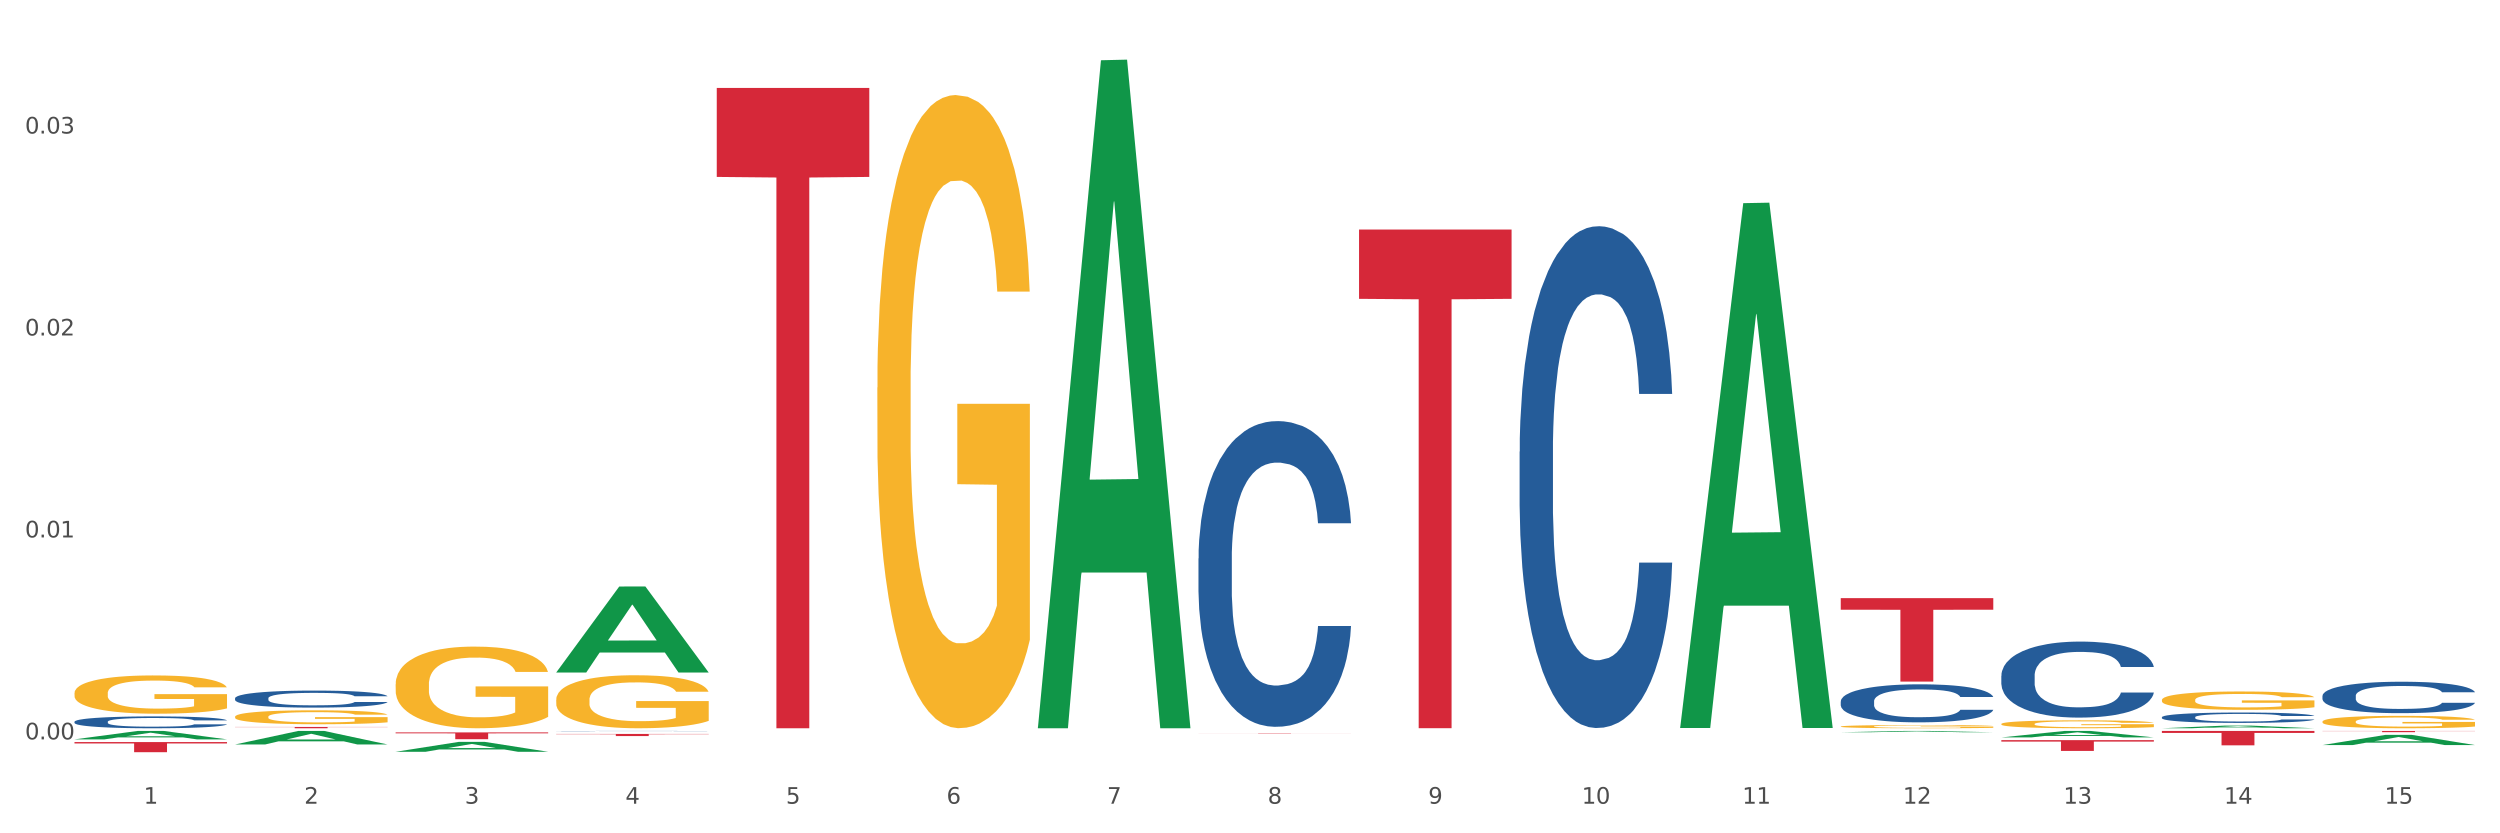 <?xml version="1.0" encoding="utf-8" standalone="no"?>
<!DOCTYPE svg PUBLIC "-//W3C//DTD SVG 1.1//EN"
  "http://www.w3.org/Graphics/SVG/1.1/DTD/svg11.dtd">
<svg xmlns:xlink="http://www.w3.org/1999/xlink" width="1080pt" height="360pt" viewBox="0 0 1080 360" xmlns="http://www.w3.org/2000/svg" version="1.1">
 <rect x="0" y="0" width="1080" height="360" fill="#333333" stroke="none"/>
 <defs>
  <style type="text/css">*{stroke-linejoin: round; stroke-linecap: butt}</style>
 </defs>
 <g id="figure_1">
  <g id="patch_1">
   <path d="M 0 360 
L 1080 360 
L 1080 0 
L 0 0 
z
" style="fill: #ffffff; stroke: #ffffff; stroke-linejoin: miter"/>
  </g>
  <g id="axes_1">
   <g id="matplotlib.axis_1">
    <g id="xtick_1">
     <g id="text_1">
      <!-- 1 -->
      <g style="fill: #4d4d4d" transform="translate(62.07 347.204) scale(0.096 -0.096)">
       <defs>
        <path id="DejaVuSans-31" d="M 794 531 
L 1825 531 
L 1825 4091 
L 703 3866 
L 703 4441 
L 1819 4666 
L 2450 4666 
L 2450 531 
L 3481 531 
L 3481 0 
L 794 0 
L 794 531 
z
" transform="scale(0.016)"/>
       </defs>
       <use xlink:href="#DejaVuSans-31"/>
      </g>
     </g>
    </g>
    <g id="xtick_2">
     <g id="text_2">
      <!-- 2 -->
      <g style="fill: #4d4d4d" transform="translate(131.436 347.204) scale(0.096 -0.096)">
       <defs>
        <path id="DejaVuSans-32" d="M 1228 531 
L 3431 531 
L 3431 0 
L 469 0 
L 469 531 
Q 828 903 1448 1529 
Q 2069 2156 2228 2338 
Q 2531 2678 2651 2914 
Q 2772 3150 2772 3378 
Q 2772 3750 2511 3984 
Q 2250 4219 1831 4219 
Q 1534 4219 1204 4116 
Q 875 4013 500 3803 
L 500 4441 
Q 881 4594 1212 4672 
Q 1544 4750 1819 4750 
Q 2544 4750 2975 4387 
Q 3406 4025 3406 3419 
Q 3406 3131 3298 2873 
Q 3191 2616 2906 2266 
Q 2828 2175 2409 1742 
Q 1991 1309 1228 531 
z
" transform="scale(0.016)"/>
       </defs>
       <use xlink:href="#DejaVuSans-32"/>
      </g>
     </g>
    </g>
    <g id="xtick_3">
     <g id="text_3">
      <!-- 3 -->
      <g style="fill: #4d4d4d" transform="translate(200.802 347.204) scale(0.096 -0.096)">
       <defs>
        <path id="DejaVuSans-33" d="M 2597 2516 
Q 3050 2419 3304 2112 
Q 3559 1806 3559 1356 
Q 3559 666 3084 287 
Q 2609 -91 1734 -91 
Q 1441 -91 1130 -33 
Q 819 25 488 141 
L 488 750 
Q 750 597 1062 519 
Q 1375 441 1716 441 
Q 2309 441 2620 675 
Q 2931 909 2931 1356 
Q 2931 1769 2642 2001 
Q 2353 2234 1838 2234 
L 1294 2234 
L 1294 2753 
L 1863 2753 
Q 2328 2753 2575 2939 
Q 2822 3125 2822 3475 
Q 2822 3834 2567 4026 
Q 2313 4219 1838 4219 
Q 1578 4219 1281 4162 
Q 984 4106 628 3988 
L 628 4550 
Q 988 4650 1302 4700 
Q 1616 4750 1894 4750 
Q 2613 4750 3031 4423 
Q 3450 4097 3450 3541 
Q 3450 3153 3228 2886 
Q 3006 2619 2597 2516 
z
" transform="scale(0.016)"/>
       </defs>
       <use xlink:href="#DejaVuSans-33"/>
      </g>
     </g>
    </g>
    <g id="xtick_4">
     <g id="text_4">
      <!-- 4 -->
      <g style="fill: #4d4d4d" transform="translate(270.169 347.204) scale(0.096 -0.096)">
       <defs>
        <path id="DejaVuSans-34" d="M 2419 4116 
L 825 1625 
L 2419 1625 
L 2419 4116 
z
M 2253 4666 
L 3047 4666 
L 3047 1625 
L 3713 1625 
L 3713 1100 
L 3047 1100 
L 3047 0 
L 2419 0 
L 2419 1100 
L 313 1100 
L 313 1709 
L 2253 4666 
z
" transform="scale(0.016)"/>
       </defs>
       <use xlink:href="#DejaVuSans-34"/>
      </g>
     </g>
    </g>
    <g id="xtick_5">
     <g id="text_5">
      <!-- 5 -->
      <g style="fill: #4d4d4d" transform="translate(339.535 347.204) scale(0.096 -0.096)">
       <defs>
        <path id="DejaVuSans-35" d="M 691 4666 
L 3169 4666 
L 3169 4134 
L 1269 4134 
L 1269 2991 
Q 1406 3038 1543 3061 
Q 1681 3084 1819 3084 
Q 2600 3084 3056 2656 
Q 3513 2228 3513 1497 
Q 3513 744 3044 326 
Q 2575 -91 1722 -91 
Q 1428 -91 1123 -41 
Q 819 9 494 109 
L 494 744 
Q 775 591 1075 516 
Q 1375 441 1709 441 
Q 2250 441 2565 725 
Q 2881 1009 2881 1497 
Q 2881 1984 2565 2268 
Q 2250 2553 1709 2553 
Q 1456 2553 1204 2497 
Q 953 2441 691 2322 
L 691 4666 
z
" transform="scale(0.016)"/>
       </defs>
       <use xlink:href="#DejaVuSans-35"/>
      </g>
     </g>
    </g>
    <g id="xtick_6">
     <g id="text_6">
      <!-- 6 -->
      <g style="fill: #4d4d4d" transform="translate(408.901 347.204) scale(0.096 -0.096)">
       <defs>
        <path id="DejaVuSans-36" d="M 2113 2584 
Q 1688 2584 1439 2293 
Q 1191 2003 1191 1497 
Q 1191 994 1439 701 
Q 1688 409 2113 409 
Q 2538 409 2786 701 
Q 3034 994 3034 1497 
Q 3034 2003 2786 2293 
Q 2538 2584 2113 2584 
z
M 3366 4563 
L 3366 3988 
Q 3128 4100 2886 4159 
Q 2644 4219 2406 4219 
Q 1781 4219 1451 3797 
Q 1122 3375 1075 2522 
Q 1259 2794 1537 2939 
Q 1816 3084 2150 3084 
Q 2853 3084 3261 2657 
Q 3669 2231 3669 1497 
Q 3669 778 3244 343 
Q 2819 -91 2113 -91 
Q 1303 -91 875 529 
Q 447 1150 447 2328 
Q 447 3434 972 4092 
Q 1497 4750 2381 4750 
Q 2619 4750 2861 4703 
Q 3103 4656 3366 4563 
z
" transform="scale(0.016)"/>
       </defs>
       <use xlink:href="#DejaVuSans-36"/>
      </g>
     </g>
    </g>
    <g id="xtick_7">
     <g id="text_7">
      <!-- 7 -->
      <g style="fill: #4d4d4d" transform="translate(478.267 347.204) scale(0.096 -0.096)">
       <defs>
        <path id="DejaVuSans-37" d="M 525 4666 
L 3525 4666 
L 3525 4397 
L 1831 0 
L 1172 0 
L 2766 4134 
L 525 4134 
L 525 4666 
z
" transform="scale(0.016)"/>
       </defs>
       <use xlink:href="#DejaVuSans-37"/>
      </g>
     </g>
    </g>
    <g id="xtick_8">
     <g id="text_8">
      <!-- 8 -->
      <g style="fill: #4d4d4d" transform="translate(547.634 347.204) scale(0.096 -0.096)">
       <defs>
        <path id="DejaVuSans-38" d="M 2034 2216 
Q 1584 2216 1326 1975 
Q 1069 1734 1069 1313 
Q 1069 891 1326 650 
Q 1584 409 2034 409 
Q 2484 409 2743 651 
Q 3003 894 3003 1313 
Q 3003 1734 2745 1975 
Q 2488 2216 2034 2216 
z
M 1403 2484 
Q 997 2584 770 2862 
Q 544 3141 544 3541 
Q 544 4100 942 4425 
Q 1341 4750 2034 4750 
Q 2731 4750 3128 4425 
Q 3525 4100 3525 3541 
Q 3525 3141 3298 2862 
Q 3072 2584 2669 2484 
Q 3125 2378 3379 2068 
Q 3634 1759 3634 1313 
Q 3634 634 3220 271 
Q 2806 -91 2034 -91 
Q 1263 -91 848 271 
Q 434 634 434 1313 
Q 434 1759 690 2068 
Q 947 2378 1403 2484 
z
M 1172 3481 
Q 1172 3119 1398 2916 
Q 1625 2713 2034 2713 
Q 2441 2713 2670 2916 
Q 2900 3119 2900 3481 
Q 2900 3844 2670 4047 
Q 2441 4250 2034 4250 
Q 1625 4250 1398 4047 
Q 1172 3844 1172 3481 
z
" transform="scale(0.016)"/>
       </defs>
       <use xlink:href="#DejaVuSans-38"/>
      </g>
     </g>
    </g>
    <g id="xtick_9">
     <g id="text_9">
      <!-- 9 -->
      <g style="fill: #4d4d4d" transform="translate(617 347.204) scale(0.096 -0.096)">
       <defs>
        <path id="DejaVuSans-39" d="M 703 97 
L 703 672 
Q 941 559 1184 500 
Q 1428 441 1663 441 
Q 2288 441 2617 861 
Q 2947 1281 2994 2138 
Q 2813 1869 2534 1725 
Q 2256 1581 1919 1581 
Q 1219 1581 811 2004 
Q 403 2428 403 3163 
Q 403 3881 828 4315 
Q 1253 4750 1959 4750 
Q 2769 4750 3195 4129 
Q 3622 3509 3622 2328 
Q 3622 1225 3098 567 
Q 2575 -91 1691 -91 
Q 1453 -91 1209 -44 
Q 966 3 703 97 
z
M 1959 2075 
Q 2384 2075 2632 2365 
Q 2881 2656 2881 3163 
Q 2881 3666 2632 3958 
Q 2384 4250 1959 4250 
Q 1534 4250 1286 3958 
Q 1038 3666 1038 3163 
Q 1038 2656 1286 2365 
Q 1534 2075 1959 2075 
z
" transform="scale(0.016)"/>
       </defs>
       <use xlink:href="#DejaVuSans-39"/>
      </g>
     </g>
    </g>
    <g id="xtick_10">
     <g id="text_10">
      <!-- 10 -->
      <g style="fill: #4d4d4d" transform="translate(683.312 347.204) scale(0.096 -0.096)">
       <defs>
        <path id="DejaVuSans-30" d="M 2034 4250 
Q 1547 4250 1301 3770 
Q 1056 3291 1056 2328 
Q 1056 1369 1301 889 
Q 1547 409 2034 409 
Q 2525 409 2770 889 
Q 3016 1369 3016 2328 
Q 3016 3291 2770 3770 
Q 2525 4250 2034 4250 
z
M 2034 4750 
Q 2819 4750 3233 4129 
Q 3647 3509 3647 2328 
Q 3647 1150 3233 529 
Q 2819 -91 2034 -91 
Q 1250 -91 836 529 
Q 422 1150 422 2328 
Q 422 3509 836 4129 
Q 1250 4750 2034 4750 
z
" transform="scale(0.016)"/>
       </defs>
       <use xlink:href="#DejaVuSans-31"/>
       <use xlink:href="#DejaVuSans-30" transform="translate(63.623 0)"/>
      </g>
     </g>
    </g>
    <g id="xtick_11">
     <g id="text_11">
      <!-- 11 -->
      <g style="fill: #4d4d4d" transform="translate(752.678 347.204) scale(0.096 -0.096)">
       <use xlink:href="#DejaVuSans-31"/>
       <use xlink:href="#DejaVuSans-31" transform="translate(63.623 0)"/>
      </g>
     </g>
    </g>
    <g id="xtick_12">
     <g id="text_12">
      <!-- 12 -->
      <g style="fill: #4d4d4d" transform="translate(822.044 347.204) scale(0.096 -0.096)">
       <use xlink:href="#DejaVuSans-31"/>
       <use xlink:href="#DejaVuSans-32" transform="translate(63.623 0)"/>
      </g>
     </g>
    </g>
    <g id="xtick_13">
     <g id="text_13">
      <!-- 13 -->
      <g style="fill: #4d4d4d" transform="translate(891.411 347.204) scale(0.096 -0.096)">
       <use xlink:href="#DejaVuSans-31"/>
       <use xlink:href="#DejaVuSans-33" transform="translate(63.623 0)"/>
      </g>
     </g>
    </g>
    <g id="xtick_14">
     <g id="text_14">
      <!-- 14 -->
      <g style="fill: #4d4d4d" transform="translate(960.777 347.204) scale(0.096 -0.096)">
       <use xlink:href="#DejaVuSans-31"/>
       <use xlink:href="#DejaVuSans-34" transform="translate(63.623 0)"/>
      </g>
     </g>
    </g>
    <g id="xtick_15">
     <g id="text_15">
      <!-- 15 -->
      <g style="fill: #4d4d4d" transform="translate(1030.143 347.204) scale(0.096 -0.096)">
       <use xlink:href="#DejaVuSans-31"/>
       <use xlink:href="#DejaVuSans-35" transform="translate(63.623 0)"/>
      </g>
     </g>
    </g>
    <g id="xtick_16"/>
    <g id="xtick_17"/>
    <g id="xtick_18"/>
    <g id="xtick_19"/>
    <g id="xtick_20"/>
    <g id="xtick_21"/>
    <g id="xtick_22"/>
    <g id="xtick_23"/>
    <g id="xtick_24"/>
    <g id="xtick_25"/>
    <g id="xtick_26"/>
    <g id="xtick_27"/>
    <g id="xtick_28"/>
    <g id="xtick_29"/>
   </g>
   <g id="matplotlib.axis_2">
    <g id="ytick_1">
     <g id="text_16">
      <!-- 0.00 -->
      <g style="fill: #4d4d4d" transform="translate(10.8 319.418) scale(0.096 -0.096)">
       <defs>
        <path id="DejaVuSans-2e" d="M 684 794 
L 1344 794 
L 1344 0 
L 684 0 
L 684 794 
z
" transform="scale(0.016)"/>
       </defs>
       <use xlink:href="#DejaVuSans-30"/>
       <use xlink:href="#DejaVuSans-2e" transform="translate(63.623 0)"/>
       <use xlink:href="#DejaVuSans-30" transform="translate(95.41 0)"/>
       <use xlink:href="#DejaVuSans-30" transform="translate(159.033 0)"/>
      </g>
     </g>
    </g>
    <g id="ytick_2">
     <g id="text_17">
      <!-- 0.01 -->
      <g style="fill: #4d4d4d" transform="translate(10.8 232.175) scale(0.096 -0.096)">
       <use xlink:href="#DejaVuSans-30"/>
       <use xlink:href="#DejaVuSans-2e" transform="translate(63.623 0)"/>
       <use xlink:href="#DejaVuSans-30" transform="translate(95.41 0)"/>
       <use xlink:href="#DejaVuSans-31" transform="translate(159.033 0)"/>
      </g>
     </g>
    </g>
    <g id="ytick_3">
     <g id="text_18">
      <!-- 0.02 -->
      <g style="fill: #4d4d4d" transform="translate(10.8 144.933) scale(0.096 -0.096)">
       <use xlink:href="#DejaVuSans-30"/>
       <use xlink:href="#DejaVuSans-2e" transform="translate(63.623 0)"/>
       <use xlink:href="#DejaVuSans-30" transform="translate(95.41 0)"/>
       <use xlink:href="#DejaVuSans-32" transform="translate(159.033 0)"/>
      </g>
     </g>
    </g>
    <g id="ytick_4">
     <g id="text_19">
      <!-- 0.03 -->
      <g style="fill: #4d4d4d" transform="translate(10.8 57.69) scale(0.096 -0.096)">
       <use xlink:href="#DejaVuSans-30"/>
       <use xlink:href="#DejaVuSans-2e" transform="translate(63.623 0)"/>
       <use xlink:href="#DejaVuSans-30" transform="translate(95.41 0)"/>
       <use xlink:href="#DejaVuSans-33" transform="translate(159.033 0)"/>
      </g>
     </g>
    </g>
    <g id="ytick_5"/>
    <g id="ytick_6"/>
    <g id="ytick_7"/>
   </g>
   <g id="PolyCollection_1">
    <path d="M 864.57 318.561 
L 864.638 318.558 
L 891.812 315.773 
L 903.089 315.77 
L 930.468 318.566 
L 917.424 318.566 
L 911.513 317.915 
L 883.456 317.915 
L 883.252 317.926 
L 877.545 318.566 
L 864.57 318.566 
L 864.57 318.561 
L 886.989 317.527 
L 907.981 317.524 
L 897.587 316.366 
L 897.451 316.361 
L 897.315 316.369 
L 886.921 317.524 
L 886.989 317.527 
L 864.57 318.561 
z
" clip-path="url(#p5e1023af81)" style="fill: #109648"/>
    <path d="M 1003.302 311.726 
L 1003.38 311.721 
L 1003.38 311.544 
L 1003.535 311.393 
L 1004.314 311.025 
L 1005.481 310.722 
L 1006.336 310.56 
L 1007.192 310.428 
L 1008.204 310.295 
L 1009.448 310.158 
L 1011.705 309.958 
L 1013.105 309.855 
L 1014.817 309.747 
L 1017.929 309.59 
L 1020.185 309.502 
L 1022.519 309.429 
L 1026.331 309.34 
L 1028.821 309.301 
L 1031.466 309.272 
L 1034.656 309.252 
L 1037.068 309.247 
L 1042.358 309.262 
L 1046.871 309.306 
L 1049.049 309.34 
L 1051.85 309.399 
L 1053.328 309.438 
L 1055.74 309.517 
L 1058.23 309.62 
L 1059.942 309.708 
L 1062.509 309.874 
L 1064.454 310.041 
L 1066.244 310.246 
L 1067.177 310.389 
L 1067.877 310.521 
L 1068.5 310.673 
L 1069.122 310.913 
L 1055.118 310.913 
L 1054.573 310.741 
L 1053.717 310.58 
L 1052.473 310.423 
L 1051.383 310.325 
L 1049.516 310.202 
L 1047.805 310.124 
L 1046.015 310.065 
L 1043.837 310.016 
L 1042.125 309.992 
L 1039.713 309.972 
L 1034.967 309.977 
L 1031.777 310.016 
L 1029.599 310.065 
L 1028.199 310.109 
L 1026.954 310.158 
L 1025.553 310.227 
L 1023.919 310.33 
L 1022.752 310.423 
L 1021.585 310.54 
L 1020.652 310.658 
L 1019.796 310.795 
L 1019.096 310.942 
L 1018.551 311.094 
L 1018.084 311.28 
L 1017.695 311.588 
L 1017.695 312.259 
L 1017.851 312.411 
L 1018.24 312.612 
L 1018.707 312.764 
L 1019.485 312.945 
L 1020.185 313.068 
L 1021.508 313.244 
L 1022.986 313.391 
L 1024.153 313.484 
L 1025.32 313.562 
L 1027.343 313.67 
L 1029.599 313.758 
L 1031.544 313.812 
L 1034.189 313.861 
L 1035.979 313.881 
L 1037.535 313.89 
L 1041.347 313.89 
L 1044.07 313.876 
L 1047.104 313.841 
L 1049.438 313.797 
L 1051.383 313.743 
L 1053.562 313.655 
L 1054.962 313.572 
L 1054.962 312.548 
L 1037.846 312.544 
L 1037.846 311.863 
L 1069.2 311.863 
L 1069.2 313.861 
L 1067.877 313.964 
L 1066.399 314.057 
L 1064.843 314.14 
L 1062.509 314.243 
L 1059.708 314.341 
L 1057.219 314.41 
L 1054.573 314.468 
L 1051.461 314.522 
L 1047.416 314.571 
L 1044.926 314.591 
L 1041.814 314.605 
L 1038.157 314.61 
L 1034.967 314.601 
L 1031.855 314.576 
L 1028.588 314.532 
L 1025.398 314.468 
L 1022.986 314.405 
L 1020.574 314.326 
L 1018.007 314.223 
L 1015.984 314.125 
L 1014.428 314.037 
L 1012.716 313.925 
L 1010.849 313.778 
L 1009.448 313.646 
L 1008.204 313.508 
L 1006.881 313.332 
L 1005.947 313.18 
L 1005.014 312.989 
L 1004.469 312.847 
L 1003.847 312.627 
L 1003.38 312.318 
L 1003.302 311.726 
z
" clip-path="url(#p5e1023af81)" style="fill: #f7b32b"/>
    <path d="M 379.006 167.448 
L 379.084 167.198 
L 379.084 158.205 
L 379.24 150.461 
L 380.018 131.726 
L 381.185 116.238 
L 382.04 107.994 
L 382.896 101.25 
L 383.908 94.505 
L 385.152 87.51 
L 387.409 77.268 
L 388.809 72.022 
L 390.521 66.527 
L 393.633 58.533 
L 395.889 54.036 
L 398.223 50.289 
L 402.035 45.793 
L 404.525 43.794 
L 407.17 42.296 
L 410.36 41.296 
L 412.772 41.047 
L 418.062 41.796 
L 422.575 44.044 
L 424.753 45.793 
L 427.554 48.791 
L 429.032 50.789 
L 431.444 54.786 
L 433.934 60.032 
L 435.646 64.528 
L 438.213 73.022 
L 440.158 81.515 
L 441.948 92.007 
L 442.881 99.251 
L 443.581 105.996 
L 444.204 113.74 
L 444.826 125.98 
L 430.822 125.98 
L 430.277 117.237 
L 429.422 108.994 
L 428.177 101 
L 427.087 96.004 
L 425.22 89.759 
L 423.509 85.762 
L 421.719 82.764 
L 419.541 80.266 
L 417.829 79.017 
L 415.417 78.018 
L 410.671 78.268 
L 407.481 80.266 
L 405.303 82.764 
L 403.903 85.012 
L 402.658 87.51 
L 401.257 91.008 
L 399.624 96.254 
L 398.456 101 
L 397.289 106.995 
L 396.356 112.991 
L 395.5 119.985 
L 394.8 127.479 
L 394.255 135.223 
L 393.788 144.716 
L 393.399 160.454 
L 393.399 194.677 
L 393.555 202.421 
L 393.944 212.663 
L 394.411 220.407 
L 395.189 229.65 
L 395.889 235.895 
L 397.212 244.888 
L 398.69 252.382 
L 399.857 257.128 
L 401.024 261.125 
L 403.047 266.621 
L 405.303 271.117 
L 407.248 273.865 
L 409.893 276.363 
L 411.683 277.362 
L 413.239 277.862 
L 417.051 277.862 
L 419.774 277.113 
L 422.808 275.364 
L 425.142 273.116 
L 427.087 270.368 
L 429.266 265.871 
L 430.666 261.625 
L 430.666 209.415 
L 413.55 209.166 
L 413.55 174.443 
L 444.904 174.443 
L 444.904 276.363 
L 443.581 281.609 
L 442.103 286.355 
L 440.547 290.602 
L 438.213 295.848 
L 435.412 300.844 
L 432.923 304.341 
L 430.277 307.339 
L 427.165 310.087 
L 423.12 312.585 
L 420.63 313.584 
L 417.518 314.334 
L 413.861 314.583 
L 410.671 314.084 
L 407.559 312.835 
L 404.292 310.587 
L 401.102 307.339 
L 398.69 304.092 
L 396.278 300.095 
L 393.711 294.849 
L 391.688 289.853 
L 390.132 285.356 
L 388.42 279.611 
L 386.553 272.116 
L 385.152 265.372 
L 383.908 258.377 
L 382.585 249.384 
L 381.651 241.64 
L 380.718 231.898 
L 380.173 224.653 
L 379.551 213.412 
L 379.084 197.675 
L 379.006 167.448 
z
" clip-path="url(#p5e1023af81)" style="fill: #f7b32b"/>
    <path d="M 240.274 302.29 
L 240.351 302.269 
L 240.351 301.516 
L 240.507 300.867 
L 241.285 299.298 
L 242.452 298.001 
L 243.308 297.311 
L 244.164 296.746 
L 245.175 296.181 
L 246.42 295.596 
L 248.676 294.738 
L 250.077 294.299 
L 251.788 293.839 
L 254.9 293.169 
L 257.157 292.793 
L 259.491 292.479 
L 263.303 292.102 
L 265.793 291.935 
L 268.438 291.81 
L 271.628 291.726 
L 274.04 291.705 
L 279.33 291.768 
L 283.843 291.956 
L 286.021 292.102 
L 288.822 292.353 
L 290.3 292.521 
L 292.712 292.856 
L 295.202 293.295 
L 296.913 293.671 
L 299.481 294.383 
L 301.426 295.094 
L 303.215 295.972 
L 304.149 296.579 
L 304.849 297.144 
L 305.471 297.792 
L 306.094 298.817 
L 292.089 298.817 
L 291.545 298.085 
L 290.689 297.395 
L 289.444 296.725 
L 288.355 296.307 
L 286.488 295.784 
L 284.776 295.449 
L 282.987 295.198 
L 280.808 294.989 
L 279.097 294.885 
L 276.685 294.801 
L 271.939 294.822 
L 268.749 294.989 
L 266.571 295.198 
L 265.17 295.387 
L 263.925 295.596 
L 262.525 295.889 
L 260.891 296.328 
L 259.724 296.725 
L 258.557 297.227 
L 257.623 297.729 
L 256.768 298.315 
L 256.067 298.943 
L 255.523 299.591 
L 255.056 300.386 
L 254.667 301.704 
L 254.667 304.57 
L 254.823 305.218 
L 255.212 306.076 
L 255.678 306.724 
L 256.456 307.498 
L 257.157 308.021 
L 258.479 308.774 
L 259.957 309.402 
L 261.124 309.799 
L 262.291 310.134 
L 264.314 310.594 
L 266.571 310.971 
L 268.516 311.201 
L 271.161 311.41 
L 272.95 311.494 
L 274.506 311.535 
L 278.319 311.535 
L 281.042 311.473 
L 284.076 311.326 
L 286.41 311.138 
L 288.355 310.908 
L 290.533 310.531 
L 291.934 310.176 
L 291.934 305.804 
L 274.818 305.783 
L 274.818 302.875 
L 306.172 302.875 
L 306.172 311.41 
L 304.849 311.849 
L 303.371 312.247 
L 301.815 312.602 
L 299.481 313.041 
L 296.68 313.46 
L 294.19 313.753 
L 291.545 314.004 
L 288.433 314.234 
L 284.387 314.443 
L 281.897 314.527 
L 278.785 314.589 
L 275.129 314.61 
L 271.939 314.569 
L 268.827 314.464 
L 265.559 314.276 
L 262.369 314.004 
L 259.957 313.732 
L 257.546 313.397 
L 254.978 312.958 
L 252.955 312.539 
L 251.399 312.163 
L 249.688 311.682 
L 247.82 311.054 
L 246.42 310.489 
L 245.175 309.904 
L 243.853 309.151 
L 242.919 308.502 
L 241.985 307.686 
L 241.441 307.08 
L 240.818 306.139 
L 240.351 304.821 
L 240.274 302.29 
z
" clip-path="url(#p5e1023af81)" style="fill: #f7b32b"/>
    <path d="M 170.907 295.63 
L 170.985 295.598 
L 170.985 294.438 
L 171.141 293.439 
L 171.919 291.022 
L 173.086 289.024 
L 173.942 287.961 
L 174.798 287.091 
L 175.809 286.221 
L 177.054 285.319 
L 179.31 283.997 
L 180.71 283.321 
L 182.422 282.612 
L 185.534 281.581 
L 187.79 281 
L 190.124 280.517 
L 193.937 279.937 
L 196.426 279.679 
L 199.072 279.486 
L 202.261 279.357 
L 204.673 279.325 
L 209.964 279.421 
L 214.476 279.712 
L 216.655 279.937 
L 219.456 280.324 
L 220.934 280.582 
L 223.346 281.097 
L 225.835 281.774 
L 227.547 282.354 
L 230.114 283.45 
L 232.059 284.545 
L 233.849 285.899 
L 234.783 286.833 
L 235.483 287.703 
L 236.105 288.702 
L 236.728 290.281 
L 222.723 290.281 
L 222.179 289.153 
L 221.323 288.09 
L 220.078 287.059 
L 218.989 286.414 
L 217.122 285.609 
L 215.41 285.093 
L 213.62 284.706 
L 211.442 284.384 
L 209.73 284.223 
L 207.319 284.094 
L 202.573 284.126 
L 199.383 284.384 
L 197.204 284.706 
L 195.804 284.996 
L 194.559 285.319 
L 193.159 285.77 
L 191.525 286.446 
L 190.358 287.059 
L 189.191 287.832 
L 188.257 288.605 
L 187.401 289.508 
L 186.701 290.474 
L 186.157 291.473 
L 185.69 292.698 
L 185.301 294.728 
L 185.301 299.143 
L 185.456 300.142 
L 185.845 301.463 
L 186.312 302.462 
L 187.09 303.654 
L 187.79 304.46 
L 189.113 305.62 
L 190.591 306.587 
L 191.758 307.199 
L 192.925 307.714 
L 194.948 308.423 
L 197.204 309.003 
L 199.149 309.358 
L 201.795 309.68 
L 203.584 309.809 
L 205.14 309.873 
L 208.952 309.873 
L 211.675 309.777 
L 214.71 309.551 
L 217.044 309.261 
L 218.989 308.907 
L 221.167 308.327 
L 222.568 307.779 
L 222.568 301.044 
L 205.451 301.012 
L 205.451 296.533 
L 236.805 296.533 
L 236.805 309.68 
L 235.483 310.357 
L 234.004 310.969 
L 232.448 311.517 
L 230.114 312.194 
L 227.314 312.838 
L 224.824 313.289 
L 222.179 313.676 
L 219.067 314.03 
L 215.021 314.353 
L 212.531 314.481 
L 209.419 314.578 
L 205.763 314.61 
L 202.573 314.546 
L 199.461 314.385 
L 196.193 314.095 
L 193.003 313.676 
L 190.591 313.257 
L 188.179 312.741 
L 185.612 312.065 
L 183.589 311.42 
L 182.033 310.84 
L 180.321 310.099 
L 178.454 309.132 
L 177.054 308.262 
L 175.809 307.36 
L 174.486 306.2 
L 173.553 305.201 
L 172.619 303.944 
L 172.074 303.01 
L 171.452 301.56 
L 170.985 299.529 
L 170.907 295.63 
z
" clip-path="url(#p5e1023af81)" style="fill: #f7b32b"/>
    <path d="M 933.936 302.384 
L 934.014 302.376 
L 934.014 302.116 
L 934.169 301.891 
L 934.947 301.348 
L 936.114 300.899 
L 936.97 300.66 
L 937.826 300.465 
L 938.837 300.269 
L 940.082 300.067 
L 942.338 299.77 
L 943.739 299.618 
L 945.45 299.458 
L 948.563 299.227 
L 950.819 299.096 
L 953.153 298.988 
L 956.965 298.857 
L 959.455 298.8 
L 962.1 298.756 
L 965.29 298.727 
L 967.702 298.72 
L 972.992 298.742 
L 977.505 298.807 
L 979.683 298.857 
L 982.484 298.944 
L 983.962 299.002 
L 986.374 299.118 
L 988.864 299.27 
L 990.575 299.401 
L 993.143 299.647 
L 995.088 299.893 
L 996.877 300.197 
L 997.811 300.407 
L 998.511 300.602 
L 999.134 300.827 
L 999.756 301.182 
L 985.752 301.182 
L 985.207 300.928 
L 984.351 300.689 
L 983.106 300.458 
L 982.017 300.313 
L 980.15 300.132 
L 978.438 300.016 
L 976.649 299.929 
L 974.47 299.857 
L 972.759 299.82 
L 970.347 299.792 
L 965.601 299.799 
L 962.411 299.857 
L 960.233 299.929 
L 958.832 299.994 
L 957.588 300.067 
L 956.187 300.168 
L 954.553 300.32 
L 953.386 300.458 
L 952.219 300.631 
L 951.286 300.805 
L 950.43 301.008 
L 949.73 301.225 
L 949.185 301.45 
L 948.718 301.725 
L 948.329 302.181 
L 948.329 303.173 
L 948.485 303.397 
L 948.874 303.694 
L 949.341 303.919 
L 950.119 304.186 
L 950.819 304.367 
L 952.141 304.628 
L 953.62 304.845 
L 954.787 304.983 
L 955.954 305.099 
L 957.977 305.258 
L 960.233 305.388 
L 962.178 305.468 
L 964.823 305.54 
L 966.613 305.569 
L 968.169 305.584 
L 971.981 305.584 
L 974.704 305.562 
L 977.738 305.511 
L 980.072 305.446 
L 982.017 305.367 
L 984.196 305.236 
L 985.596 305.113 
L 985.596 303.6 
L 968.48 303.593 
L 968.48 302.586 
L 999.834 302.586 
L 999.834 305.54 
L 998.511 305.693 
L 997.033 305.83 
L 995.477 305.953 
L 993.143 306.105 
L 990.342 306.25 
L 987.852 306.351 
L 985.207 306.438 
L 982.095 306.518 
L 978.049 306.59 
L 975.56 306.619 
L 972.448 306.641 
L 968.791 306.648 
L 965.601 306.634 
L 962.489 306.598 
L 959.221 306.532 
L 956.032 306.438 
L 953.62 306.344 
L 951.208 306.228 
L 948.64 306.076 
L 946.618 305.931 
L 945.061 305.801 
L 943.35 305.635 
L 941.483 305.417 
L 940.082 305.222 
L 938.837 305.019 
L 937.515 304.758 
L 936.581 304.534 
L 935.648 304.252 
L 935.103 304.042 
L 934.48 303.716 
L 934.014 303.26 
L 933.936 302.384 
z
" clip-path="url(#p5e1023af81)" style="fill: #f7b32b"/>
    <path d="M 864.57 312.759 
L 864.647 312.756 
L 864.647 312.643 
L 864.803 312.546 
L 865.581 312.31 
L 866.748 312.115 
L 867.604 312.012 
L 868.46 311.927 
L 869.471 311.842 
L 870.716 311.754 
L 872.972 311.625 
L 874.373 311.559 
L 876.084 311.49 
L 879.196 311.389 
L 881.453 311.333 
L 883.787 311.286 
L 887.599 311.229 
L 890.089 311.204 
L 892.734 311.185 
L 895.924 311.173 
L 898.336 311.169 
L 903.626 311.179 
L 908.139 311.207 
L 910.317 311.229 
L 913.118 311.267 
L 914.596 311.292 
L 917.008 311.342 
L 919.498 311.408 
L 921.209 311.465 
L 923.777 311.572 
L 925.722 311.678 
L 927.511 311.81 
L 928.445 311.902 
L 929.145 311.986 
L 929.767 312.084 
L 930.39 312.238 
L 916.385 312.238 
L 915.841 312.128 
L 914.985 312.024 
L 913.74 311.924 
L 912.651 311.861 
L 910.784 311.782 
L 909.072 311.732 
L 907.283 311.694 
L 905.104 311.663 
L 903.393 311.647 
L 900.981 311.635 
L 896.235 311.638 
L 893.045 311.663 
L 890.867 311.694 
L 889.466 311.722 
L 888.221 311.754 
L 886.821 311.798 
L 885.187 311.864 
L 884.02 311.924 
L 882.853 311.999 
L 881.919 312.074 
L 881.064 312.162 
L 880.363 312.257 
L 879.819 312.354 
L 879.352 312.474 
L 878.963 312.671 
L 878.963 313.102 
L 879.119 313.199 
L 879.508 313.328 
L 879.974 313.426 
L 880.752 313.542 
L 881.453 313.62 
L 882.775 313.734 
L 884.253 313.828 
L 885.42 313.888 
L 886.587 313.938 
L 888.61 314.007 
L 890.867 314.064 
L 892.812 314.098 
L 895.457 314.13 
L 897.246 314.142 
L 898.802 314.148 
L 902.615 314.148 
L 905.338 314.139 
L 908.372 314.117 
L 910.706 314.089 
L 912.651 314.054 
L 914.829 313.998 
L 916.23 313.944 
L 916.23 313.287 
L 899.114 313.284 
L 899.114 312.847 
L 930.468 312.847 
L 930.468 314.13 
L 929.145 314.196 
L 927.667 314.255 
L 926.111 314.309 
L 923.777 314.375 
L 920.976 314.438 
L 918.486 314.482 
L 915.841 314.519 
L 912.729 314.554 
L 908.683 314.585 
L 906.193 314.598 
L 903.081 314.607 
L 899.425 314.61 
L 896.235 314.604 
L 893.123 314.588 
L 889.855 314.56 
L 886.665 314.519 
L 884.253 314.478 
L 881.842 314.428 
L 879.274 314.362 
L 877.251 314.299 
L 875.695 314.243 
L 873.984 314.17 
L 872.116 314.076 
L 870.716 313.991 
L 869.471 313.903 
L 868.149 313.79 
L 867.215 313.693 
L 866.281 313.57 
L 865.737 313.479 
L 865.114 313.338 
L 864.647 313.14 
L 864.57 312.759 
z
" clip-path="url(#p5e1023af81)" style="fill: #f7b32b"/>
    <path d="M 1003.302 300.608 
L 1003.38 300.596 
L 1003.38 300.249 
L 1003.614 299.777 
L 1004.47 298.909 
L 1005.561 298.252 
L 1007.43 297.483 
L 1008.443 297.161 
L 1009.767 296.801 
L 1012.494 296.218 
L 1015.609 295.722 
L 1017.79 295.449 
L 1019.426 295.275 
L 1023.087 294.965 
L 1025.19 294.829 
L 1027.371 294.717 
L 1029.241 294.643 
L 1032.356 294.556 
L 1034.849 294.519 
L 1037.731 294.506 
L 1040.146 294.519 
L 1043.339 294.568 
L 1048.013 294.717 
L 1049.805 294.804 
L 1052.219 294.953 
L 1054.712 295.151 
L 1056.737 295.35 
L 1059.074 295.635 
L 1061.489 296.007 
L 1063.825 296.478 
L 1065.461 296.912 
L 1066.785 297.371 
L 1067.954 297.929 
L 1068.811 298.537 
L 1069.2 299.046 
L 1054.945 299.046 
L 1054.556 298.587 
L 1053.777 298.091 
L 1052.998 297.756 
L 1052.141 297.483 
L 1050.817 297.173 
L 1049.649 296.974 
L 1047.701 296.739 
L 1045.91 296.59 
L 1044.43 296.503 
L 1042.638 296.429 
L 1038.822 296.354 
L 1036.095 296.354 
L 1034.382 296.379 
L 1032.278 296.441 
L 1030.487 296.528 
L 1028.384 296.677 
L 1026.748 296.838 
L 1025.112 297.049 
L 1024.178 297.198 
L 1022.775 297.471 
L 1021.841 297.694 
L 1020.594 298.078 
L 1019.893 298.351 
L 1018.647 299.058 
L 1018.102 299.579 
L 1017.868 299.939 
L 1017.712 300.336 
L 1017.712 302.27 
L 1018.18 303.139 
L 1018.569 303.511 
L 1019.192 303.932 
L 1020.361 304.478 
L 1022.074 305.011 
L 1023.866 305.396 
L 1025.346 305.632 
L 1026.748 305.805 
L 1028.15 305.942 
L 1029.864 306.066 
L 1031.266 306.14 
L 1033.369 306.215 
L 1035.862 306.252 
L 1037.809 306.252 
L 1041.781 306.19 
L 1043.573 306.128 
L 1045.287 306.041 
L 1047.156 305.904 
L 1048.636 305.756 
L 1049.493 305.644 
L 1050.895 305.408 
L 1051.986 305.16 
L 1052.92 304.875 
L 1053.543 304.627 
L 1054.244 304.255 
L 1054.79 303.833 
L 1054.945 303.61 
L 1069.2 303.61 
L 1068.888 304.056 
L 1068.343 304.491 
L 1067.253 305.073 
L 1066.396 305.408 
L 1065.072 305.818 
L 1063.67 306.165 
L 1061.722 306.549 
L 1059.931 306.835 
L 1058.061 307.083 
L 1056.036 307.306 
L 1052.375 307.616 
L 1051.051 307.703 
L 1048.247 307.852 
L 1046.066 307.938 
L 1042.872 308.025 
L 1039.6 308.075 
L 1036.173 308.087 
L 1033.135 308.063 
L 1029.786 307.988 
L 1027.683 307.914 
L 1025.346 307.802 
L 1022.62 307.628 
L 1020.049 307.418 
L 1017.634 307.17 
L 1015.376 306.884 
L 1013.272 306.562 
L 1010.546 306.028 
L 1008.521 305.508 
L 1007.041 305.024 
L 1006.028 304.615 
L 1005.016 304.094 
L 1004.47 303.734 
L 1003.614 302.866 
L 1003.302 302.06 
L 1003.302 300.608 
z
" clip-path="url(#p5e1023af81)" style="fill: #255c99"/>
    <path d="M 795.203 316.335 
L 795.271 316.334 
L 822.446 315.771 
L 833.723 315.77 
L 861.101 316.336 
L 848.058 316.336 
L 842.147 316.204 
L 814.09 316.204 
L 813.886 316.206 
L 808.179 316.336 
L 795.203 316.336 
L 795.203 316.335 
L 817.622 316.126 
L 838.615 316.125 
L 828.22 315.891 
L 828.084 315.89 
L 827.949 315.891 
L 817.554 316.125 
L 817.622 316.126 
L 795.203 316.335 
z
" clip-path="url(#p5e1023af81)" style="fill: #109648"/>
    <path d="M 725.837 314.067 
L 725.905 313.853 
L 753.08 87.767 
L 764.357 87.553 
L 791.735 314.493 
L 778.691 314.493 
L 772.781 261.647 
L 744.723 261.647 
L 744.52 262.499 
L 738.813 314.493 
L 725.837 314.493 
L 725.837 314.067 
L 748.256 230.11 
L 769.248 229.897 
L 758.854 135.925 
L 758.718 135.498 
L 758.582 136.138 
L 748.188 229.897 
L 748.256 230.11 
L 725.837 314.067 
z
" clip-path="url(#p5e1023af81)" style="fill: #109648"/>
    <path d="M 448.372 314.068 
L 448.44 313.797 
L 475.615 26.031 
L 486.892 25.759 
L 514.27 314.61 
L 501.227 314.61 
L 495.316 247.347 
L 467.259 247.347 
L 467.055 248.432 
L 461.348 314.61 
L 448.372 314.61 
L 448.372 314.068 
L 470.791 207.207 
L 491.783 206.935 
L 481.389 87.327 
L 481.253 86.784 
L 481.117 87.598 
L 470.723 206.935 
L 470.791 207.207 
L 448.372 314.068 
z
" clip-path="url(#p5e1023af81)" style="fill: #109648"/>
    <path d="M 101.541 309.636 
L 101.619 309.631 
L 101.619 309.433 
L 101.775 309.262 
L 102.553 308.85 
L 103.72 308.509 
L 104.575 308.327 
L 105.431 308.178 
L 106.443 308.03 
L 107.688 307.876 
L 109.944 307.65 
L 111.344 307.535 
L 113.056 307.414 
L 116.168 307.237 
L 118.424 307.138 
L 120.758 307.056 
L 124.57 306.957 
L 127.06 306.913 
L 129.705 306.88 
L 132.895 306.858 
L 135.307 306.852 
L 140.598 306.869 
L 145.11 306.918 
L 147.289 306.957 
L 150.089 307.023 
L 151.568 307.067 
L 153.979 307.155 
L 156.469 307.271 
L 158.181 307.37 
L 160.748 307.557 
L 162.693 307.744 
L 164.483 307.975 
L 165.416 308.134 
L 166.117 308.283 
L 166.739 308.453 
L 167.361 308.723 
L 153.357 308.723 
L 152.812 308.531 
L 151.957 308.349 
L 150.712 308.173 
L 149.623 308.063 
L 147.755 307.925 
L 146.044 307.837 
L 144.254 307.771 
L 142.076 307.716 
L 140.364 307.689 
L 137.952 307.667 
L 133.206 307.672 
L 130.017 307.716 
L 127.838 307.771 
L 126.438 307.821 
L 125.193 307.876 
L 123.792 307.953 
L 122.159 308.068 
L 120.992 308.173 
L 119.825 308.305 
L 118.891 308.437 
L 118.035 308.591 
L 117.335 308.756 
L 116.79 308.927 
L 116.324 309.136 
L 115.935 309.482 
L 115.935 310.236 
L 116.09 310.407 
L 116.479 310.632 
L 116.946 310.803 
L 117.724 311.007 
L 118.424 311.144 
L 119.747 311.342 
L 121.225 311.507 
L 122.392 311.612 
L 123.559 311.7 
L 125.582 311.821 
L 127.838 311.92 
L 129.783 311.98 
L 132.428 312.035 
L 134.218 312.057 
L 135.774 312.068 
L 139.586 312.068 
L 142.309 312.052 
L 145.343 312.013 
L 147.678 311.964 
L 149.623 311.903 
L 151.801 311.804 
L 153.201 311.711 
L 153.201 310.561 
L 136.085 310.555 
L 136.085 309.791 
L 167.439 309.791 
L 167.439 312.035 
L 166.117 312.151 
L 164.638 312.256 
L 163.082 312.349 
L 160.748 312.465 
L 157.947 312.575 
L 155.458 312.652 
L 152.812 312.718 
L 149.7 312.778 
L 145.655 312.833 
L 143.165 312.855 
L 140.053 312.872 
L 136.396 312.877 
L 133.206 312.866 
L 130.094 312.839 
L 126.827 312.789 
L 123.637 312.718 
L 121.225 312.646 
L 118.813 312.558 
L 116.246 312.443 
L 114.223 312.333 
L 112.667 312.234 
L 110.955 312.107 
L 109.088 311.942 
L 107.688 311.793 
L 106.443 311.639 
L 105.12 311.441 
L 104.186 311.271 
L 103.253 311.056 
L 102.708 310.896 
L 102.086 310.649 
L 101.619 310.302 
L 101.541 309.636 
z
" clip-path="url(#p5e1023af81)" style="fill: #f7b32b"/>
    <path d="M 32.175 299.429 
L 32.253 299.414 
L 32.253 298.87 
L 32.408 298.402 
L 33.186 297.269 
L 34.353 296.333 
L 35.209 295.834 
L 36.065 295.427 
L 37.076 295.019 
L 38.321 294.596 
L 40.578 293.977 
L 41.978 293.659 
L 43.69 293.327 
L 46.802 292.844 
L 49.058 292.572 
L 51.392 292.345 
L 55.204 292.073 
L 57.694 291.953 
L 60.339 291.862 
L 63.529 291.802 
L 65.941 291.786 
L 71.231 291.832 
L 75.744 291.968 
L 77.922 292.073 
L 80.723 292.255 
L 82.201 292.376 
L 84.613 292.617 
L 87.103 292.934 
L 88.815 293.206 
L 91.382 293.72 
L 93.327 294.233 
L 95.116 294.868 
L 96.05 295.306 
L 96.75 295.714 
L 97.373 296.182 
L 97.995 296.922 
L 83.991 296.922 
L 83.446 296.393 
L 82.59 295.895 
L 81.346 295.412 
L 80.256 295.109 
L 78.389 294.732 
L 76.677 294.49 
L 74.888 294.309 
L 72.71 294.158 
L 70.998 294.082 
L 68.586 294.022 
L 63.84 294.037 
L 60.65 294.158 
L 58.472 294.309 
L 57.071 294.445 
L 55.827 294.596 
L 54.426 294.807 
L 52.792 295.125 
L 51.625 295.412 
L 50.458 295.774 
L 49.525 296.137 
L 48.669 296.559 
L 47.969 297.013 
L 47.424 297.481 
L 46.957 298.055 
L 46.568 299.006 
L 46.568 301.076 
L 46.724 301.544 
L 47.113 302.163 
L 47.58 302.631 
L 48.358 303.19 
L 49.058 303.568 
L 50.381 304.112 
L 51.859 304.565 
L 53.026 304.852 
L 54.193 305.093 
L 56.216 305.426 
L 58.472 305.698 
L 60.417 305.864 
L 63.062 306.015 
L 64.852 306.075 
L 66.408 306.105 
L 70.22 306.105 
L 72.943 306.06 
L 75.977 305.954 
L 78.311 305.818 
L 80.256 305.652 
L 82.435 305.38 
L 83.835 305.124 
L 83.835 301.967 
L 66.719 301.952 
L 66.719 299.852 
L 98.073 299.852 
L 98.073 306.015 
L 96.75 306.332 
L 95.272 306.619 
L 93.716 306.876 
L 91.382 307.193 
L 88.581 307.495 
L 86.091 307.706 
L 83.446 307.888 
L 80.334 308.054 
L 76.288 308.205 
L 73.799 308.265 
L 70.687 308.311 
L 67.03 308.326 
L 63.84 308.295 
L 60.728 308.22 
L 57.461 308.084 
L 54.271 307.888 
L 51.859 307.691 
L 49.447 307.45 
L 46.879 307.132 
L 44.857 306.83 
L 43.301 306.558 
L 41.589 306.211 
L 39.722 305.758 
L 38.321 305.35 
L 37.076 304.927 
L 35.754 304.383 
L 34.82 303.915 
L 33.887 303.326 
L 33.342 302.888 
L 32.72 302.208 
L 32.253 301.257 
L 32.175 299.429 
z
" clip-path="url(#p5e1023af81)" style="fill: #f7b32b"/>
    <path d="M 795.203 313.86 
L 795.281 313.858 
L 795.281 313.813 
L 795.437 313.773 
L 796.215 313.677 
L 797.382 313.598 
L 798.238 313.556 
L 799.094 313.522 
L 800.105 313.488 
L 801.35 313.452 
L 803.606 313.4 
L 805.006 313.373 
L 806.718 313.345 
L 809.83 313.304 
L 812.086 313.281 
L 814.42 313.262 
L 818.233 313.239 
L 820.722 313.229 
L 823.368 313.221 
L 826.557 313.216 
L 828.969 313.215 
L 834.26 313.219 
L 838.772 313.23 
L 840.951 313.239 
L 843.752 313.254 
L 845.23 313.265 
L 847.642 313.285 
L 850.131 313.312 
L 851.843 313.335 
L 854.41 313.378 
L 856.355 313.421 
L 858.145 313.475 
L 859.078 313.512 
L 859.779 313.546 
L 860.401 313.586 
L 861.024 313.648 
L 847.019 313.648 
L 846.475 313.604 
L 845.619 313.562 
L 844.374 313.521 
L 843.285 313.495 
L 841.418 313.463 
L 839.706 313.443 
L 837.916 313.428 
L 835.738 313.415 
L 834.026 313.409 
L 831.615 313.403 
L 826.869 313.405 
L 823.679 313.415 
L 821.5 313.428 
L 820.1 313.439 
L 818.855 313.452 
L 817.455 313.47 
L 815.821 313.497 
L 814.654 313.521 
L 813.487 313.551 
L 812.553 313.582 
L 811.697 313.618 
L 810.997 313.656 
L 810.453 313.695 
L 809.986 313.744 
L 809.597 313.824 
L 809.597 313.999 
L 809.752 314.038 
L 810.141 314.09 
L 810.608 314.13 
L 811.386 314.177 
L 812.086 314.209 
L 813.409 314.255 
L 814.887 314.293 
L 816.054 314.317 
L 817.221 314.338 
L 819.244 314.366 
L 821.5 314.389 
L 823.445 314.403 
L 826.091 314.415 
L 827.88 314.42 
L 829.436 314.423 
L 833.248 314.423 
L 835.971 314.419 
L 839.006 314.41 
L 841.34 314.399 
L 843.285 314.385 
L 845.463 314.362 
L 846.864 314.34 
L 846.864 314.074 
L 829.747 314.073 
L 829.747 313.895 
L 861.101 313.895 
L 861.101 314.415 
L 859.779 314.442 
L 858.3 314.466 
L 856.744 314.488 
L 854.41 314.515 
L 851.61 314.54 
L 849.12 314.558 
L 846.475 314.573 
L 843.363 314.587 
L 839.317 314.6 
L 836.827 314.605 
L 833.715 314.609 
L 830.059 314.61 
L 826.869 314.608 
L 823.757 314.601 
L 820.489 314.59 
L 817.299 314.573 
L 814.887 314.557 
L 812.475 314.536 
L 809.908 314.51 
L 807.885 314.484 
L 806.329 314.461 
L 804.617 314.432 
L 802.75 314.394 
L 801.35 314.359 
L 800.105 314.324 
L 798.782 314.278 
L 797.849 314.238 
L 796.915 314.189 
L 796.37 314.152 
L 795.748 314.094 
L 795.281 314.014 
L 795.203 313.86 
z
" clip-path="url(#p5e1023af81)" style="fill: #f7b32b"/>
    <path d="M 864.57 319.726 
L 930.468 319.726 
L 930.468 320.377 
L 904.546 320.382 
L 904.546 324.412 
L 890.335 324.412 
L 890.335 320.382 
L 864.57 320.377 
L 864.57 319.731 
L 864.57 319.726 
z
" clip-path="url(#p5e1023af81)" style="fill: #d62839"/>
    <path d="M 933.936 315.77 
L 999.834 315.77 
L 999.834 316.635 
L 973.912 316.641 
L 973.912 321.994 
L 959.702 321.994 
L 959.702 316.641 
L 933.936 316.635 
L 933.936 315.776 
L 933.936 315.77 
z
" clip-path="url(#p5e1023af81)" style="fill: #d62839"/>
    <path d="M 101.541 314.037 
L 167.439 314.037 
L 167.439 314.117 
L 141.517 314.117 
L 141.517 314.61 
L 127.307 314.61 
L 127.307 314.117 
L 101.541 314.117 
L 101.541 314.038 
L 101.541 314.037 
z
" clip-path="url(#p5e1023af81)" style="fill: #d62839"/>
    <path d="M 170.907 316.406 
L 236.805 316.406 
L 236.805 316.813 
L 210.883 316.815 
L 210.883 319.333 
L 196.673 319.333 
L 196.673 316.815 
L 170.907 316.813 
L 170.907 316.409 
L 170.907 316.406 
z
" clip-path="url(#p5e1023af81)" style="fill: #d62839"/>
    <path d="M 32.175 320.57 
L 98.073 320.57 
L 98.073 321.178 
L 72.151 321.183 
L 72.151 324.95 
L 57.941 324.95 
L 57.941 321.183 
L 32.175 321.178 
L 32.175 320.574 
L 32.175 320.57 
z
" clip-path="url(#p5e1023af81)" style="fill: #d62839"/>
    <path d="M 795.203 258.383 
L 861.101 258.383 
L 861.101 263.396 
L 835.179 263.43 
L 835.179 294.459 
L 820.969 294.459 
L 820.969 263.43 
L 795.203 263.396 
L 795.203 258.417 
L 795.203 258.383 
z
" clip-path="url(#p5e1023af81)" style="fill: #d62839"/>
    <path d="M 587.105 99.16 
L 653.003 99.16 
L 653.003 129.095 
L 627.081 129.297 
L 627.081 314.57 
L 612.871 314.57 
L 612.871 129.297 
L 587.105 129.095 
L 587.105 99.362 
L 587.105 99.16 
z
" clip-path="url(#p5e1023af81)" style="fill: #d62839"/>
    <path d="M 517.739 316.699 
L 583.636 316.699 
L 583.636 316.719 
L 557.715 316.719 
L 557.715 316.839 
L 543.504 316.839 
L 543.504 316.719 
L 517.739 316.719 
L 517.739 316.7 
L 517.739 316.699 
z
" clip-path="url(#p5e1023af81)" style="fill: #d62839"/>
    <path d="M 309.64 37.985 
L 375.538 37.985 
L 375.538 76.427 
L 349.616 76.687 
L 349.616 314.61 
L 335.406 314.61 
L 335.406 76.687 
L 309.64 76.427 
L 309.64 38.245 
L 309.64 37.985 
z
" clip-path="url(#p5e1023af81)" style="fill: #d62839"/>
    <path d="M 240.274 317.058 
L 306.172 317.058 
L 306.172 317.188 
L 280.25 317.189 
L 280.25 317.992 
L 266.039 317.992 
L 266.039 317.189 
L 240.274 317.188 
L 240.274 317.059 
L 240.274 317.058 
z
" clip-path="url(#p5e1023af81)" style="fill: #d62839"/>
    <path d="M 517.739 241.257 
L 517.816 241.136 
L 517.816 237.759 
L 518.05 233.175 
L 518.907 224.732 
L 519.997 218.34 
L 521.867 210.861 
L 522.88 207.725 
L 524.204 204.227 
L 526.93 198.559 
L 530.046 193.734 
L 532.227 191.08 
L 533.863 189.392 
L 537.523 186.376 
L 539.627 185.05 
L 541.808 183.964 
L 543.677 183.24 
L 546.793 182.396 
L 549.285 182.034 
L 552.167 181.913 
L 554.582 182.034 
L 557.776 182.517 
L 562.449 183.964 
L 564.241 184.808 
L 566.656 186.256 
L 569.148 188.186 
L 571.173 190.115 
L 573.51 192.89 
L 575.925 196.508 
L 578.262 201.091 
L 579.898 205.313 
L 581.222 209.776 
L 582.39 215.204 
L 583.247 221.114 
L 583.636 226.059 
L 569.382 226.059 
L 568.992 221.596 
L 568.214 216.772 
L 567.435 213.515 
L 566.578 210.861 
L 565.254 207.846 
L 564.085 205.916 
L 562.138 203.624 
L 560.346 202.177 
L 558.866 201.333 
L 557.075 200.609 
L 553.258 199.885 
L 550.532 199.885 
L 548.818 200.127 
L 546.715 200.73 
L 544.923 201.574 
L 542.82 203.021 
L 541.184 204.589 
L 539.549 206.64 
L 538.614 208.087 
L 537.212 210.741 
L 536.277 212.912 
L 535.031 216.651 
L 534.33 219.304 
L 533.084 226.18 
L 532.538 231.245 
L 532.305 234.743 
L 532.149 238.603 
L 532.149 257.419 
L 532.616 265.862 
L 533.006 269.481 
L 533.629 273.582 
L 534.797 278.889 
L 536.511 284.075 
L 538.302 287.814 
L 539.782 290.106 
L 541.184 291.795 
L 542.587 293.121 
L 544.3 294.328 
L 545.702 295.051 
L 547.805 295.775 
L 550.298 296.137 
L 552.245 296.137 
L 556.218 295.534 
L 558.009 294.931 
L 559.723 294.086 
L 561.593 292.76 
L 563.073 291.312 
L 563.929 290.227 
L 565.331 287.935 
L 566.422 285.523 
L 567.357 282.749 
L 567.98 280.336 
L 568.681 276.718 
L 569.226 272.617 
L 569.382 270.446 
L 583.636 270.446 
L 583.325 274.788 
L 582.78 279.009 
L 581.689 284.678 
L 580.832 287.935 
L 579.508 291.915 
L 578.106 295.293 
L 576.159 299.032 
L 574.367 301.806 
L 572.498 304.218 
L 570.472 306.389 
L 566.811 309.405 
L 565.487 310.249 
L 562.683 311.696 
L 560.502 312.541 
L 557.308 313.385 
L 554.037 313.867 
L 550.61 313.988 
L 547.572 313.747 
L 544.222 313.023 
L 542.119 312.299 
L 539.782 311.214 
L 537.056 309.525 
L 534.486 307.475 
L 532.071 305.062 
L 529.812 302.288 
L 527.709 299.152 
L 524.983 293.966 
L 522.957 288.9 
L 521.477 284.196 
L 520.465 280.216 
L 519.452 275.15 
L 518.907 271.652 
L 518.05 263.209 
L 517.739 255.369 
L 517.739 241.257 
z
" clip-path="url(#p5e1023af81)" style="fill: #255c99"/>
    <path d="M 656.471 195.127 
L 656.549 194.929 
L 656.549 189.386 
L 656.783 181.862 
L 657.639 168.004 
L 658.73 157.511 
L 660.599 145.236 
L 661.612 140.089 
L 662.936 134.347 
L 665.662 125.042 
L 668.778 117.123 
L 670.959 112.767 
L 672.595 109.996 
L 676.256 105.046 
L 678.359 102.868 
L 680.54 101.087 
L 682.41 99.899 
L 685.525 98.513 
L 688.018 97.919 
L 690.9 97.721 
L 693.315 97.919 
L 696.508 98.711 
L 701.182 101.087 
L 702.973 102.473 
L 705.388 104.848 
L 707.881 108.016 
L 709.906 111.184 
L 712.243 115.737 
L 714.657 121.677 
L 716.994 129.2 
L 718.63 136.129 
L 719.954 143.454 
L 721.123 152.363 
L 721.979 162.064 
L 722.369 170.182 
L 708.114 170.182 
L 707.725 162.856 
L 706.946 154.937 
L 706.167 149.592 
L 705.31 145.236 
L 703.986 140.287 
L 702.818 137.119 
L 700.87 133.357 
L 699.079 130.982 
L 697.599 129.596 
L 695.807 128.408 
L 691.99 127.22 
L 689.264 127.22 
L 687.55 127.616 
L 685.447 128.606 
L 683.656 129.992 
L 681.553 132.367 
L 679.917 134.941 
L 678.281 138.307 
L 677.346 140.683 
L 675.944 145.038 
L 675.01 148.602 
L 673.763 154.739 
L 673.062 159.095 
L 671.816 170.38 
L 671.271 178.695 
L 671.037 184.436 
L 670.881 190.772 
L 670.881 221.656 
L 671.349 235.515 
L 671.738 241.454 
L 672.361 248.186 
L 673.53 256.897 
L 675.243 265.41 
L 677.035 271.547 
L 678.515 275.309 
L 679.917 278.081 
L 681.319 280.258 
L 683.033 282.238 
L 684.435 283.426 
L 686.538 284.614 
L 689.03 285.208 
L 690.978 285.208 
L 694.95 284.218 
L 696.742 283.228 
L 698.456 281.842 
L 700.325 279.664 
L 701.805 277.289 
L 702.662 275.507 
L 704.064 271.745 
L 705.154 267.786 
L 706.089 263.232 
L 706.712 259.273 
L 707.413 253.333 
L 707.959 246.602 
L 708.114 243.038 
L 722.369 243.038 
L 722.057 250.165 
L 721.512 257.095 
L 720.422 266.4 
L 719.565 271.745 
L 718.241 278.279 
L 716.838 283.822 
L 714.891 289.959 
L 713.1 294.513 
L 711.23 298.473 
L 709.205 302.036 
L 705.544 306.986 
L 704.22 308.371 
L 701.416 310.747 
L 699.235 312.133 
L 696.041 313.519 
L 692.769 314.311 
L 689.342 314.509 
L 686.304 314.113 
L 682.955 312.925 
L 680.852 311.737 
L 678.515 309.955 
L 675.789 307.184 
L 673.218 303.818 
L 670.803 299.858 
L 668.544 295.305 
L 666.441 290.157 
L 663.715 281.644 
L 661.69 273.329 
L 660.21 265.608 
L 659.197 259.075 
L 658.185 250.759 
L 657.639 245.018 
L 656.783 231.159 
L 656.471 218.291 
L 656.471 195.127 
z
" clip-path="url(#p5e1023af81)" style="fill: #255c99"/>
    <path d="M 795.203 303.004 
L 795.281 302.989 
L 795.281 302.569 
L 795.515 301.998 
L 796.372 300.948 
L 797.462 300.152 
L 799.332 299.222 
L 800.344 298.831 
L 801.669 298.396 
L 804.395 297.691 
L 807.511 297.09 
L 809.692 296.76 
L 811.327 296.55 
L 814.988 296.175 
L 817.092 296.01 
L 819.273 295.875 
L 821.142 295.785 
L 824.258 295.679 
L 826.75 295.634 
L 829.632 295.619 
L 832.047 295.634 
L 835.241 295.694 
L 839.914 295.875 
L 841.706 295.98 
L 844.121 296.16 
L 846.613 296.4 
L 848.638 296.64 
L 850.975 296.985 
L 853.39 297.436 
L 855.727 298.006 
L 857.362 298.531 
L 858.687 299.087 
L 859.855 299.762 
L 860.712 300.498 
L 861.101 301.113 
L 846.847 301.113 
L 846.457 300.558 
L 845.678 299.957 
L 844.899 299.552 
L 844.043 299.222 
L 842.718 298.846 
L 841.55 298.606 
L 839.603 298.321 
L 837.811 298.141 
L 836.331 298.036 
L 834.54 297.946 
L 830.723 297.856 
L 827.997 297.856 
L 826.283 297.886 
L 824.18 297.961 
L 822.388 298.066 
L 820.285 298.246 
L 818.649 298.441 
L 817.014 298.696 
L 816.079 298.877 
L 814.677 299.207 
L 813.742 299.477 
L 812.496 299.942 
L 811.795 300.272 
L 810.548 301.128 
L 810.003 301.758 
L 809.77 302.194 
L 809.614 302.674 
L 809.614 305.015 
L 810.081 306.066 
L 810.471 306.516 
L 811.094 307.027 
L 812.262 307.687 
L 813.976 308.332 
L 815.767 308.798 
L 817.247 309.083 
L 818.649 309.293 
L 820.051 309.458 
L 821.765 309.608 
L 823.167 309.698 
L 825.27 309.788 
L 827.763 309.833 
L 829.71 309.833 
L 833.683 309.758 
L 835.474 309.683 
L 837.188 309.578 
L 839.057 309.413 
L 840.537 309.233 
L 841.394 309.098 
L 842.796 308.813 
L 843.887 308.513 
L 844.822 308.167 
L 845.445 307.867 
L 846.146 307.417 
L 846.691 306.907 
L 846.847 306.636 
L 861.101 306.636 
L 860.79 307.177 
L 860.245 307.702 
L 859.154 308.408 
L 858.297 308.813 
L 856.973 309.308 
L 855.571 309.728 
L 853.624 310.194 
L 851.832 310.539 
L 849.963 310.839 
L 847.937 311.109 
L 844.276 311.484 
L 842.952 311.59 
L 840.148 311.77 
L 837.967 311.875 
L 834.773 311.98 
L 831.502 312.04 
L 828.074 312.055 
L 825.037 312.025 
L 821.687 311.935 
L 819.584 311.845 
L 817.247 311.71 
L 814.521 311.499 
L 811.951 311.244 
L 809.536 310.944 
L 807.277 310.599 
L 805.174 310.209 
L 802.448 309.563 
L 800.422 308.933 
L 798.942 308.347 
L 797.93 307.852 
L 796.917 307.222 
L 796.372 306.787 
L 795.515 305.736 
L 795.203 304.76 
L 795.203 303.004 
z
" clip-path="url(#p5e1023af81)" style="fill: #255c99"/>
    <path d="M 864.57 291.921 
L 864.648 291.891 
L 864.648 291.051 
L 864.881 289.911 
L 865.738 287.811 
L 866.829 286.221 
L 868.698 284.362 
L 869.711 283.582 
L 871.035 282.712 
L 873.761 281.302 
L 876.877 280.102 
L 879.058 279.442 
L 880.694 279.022 
L 884.355 278.272 
L 886.458 277.942 
L 888.639 277.672 
L 890.508 277.492 
L 893.624 277.282 
L 896.117 277.192 
L 898.999 277.162 
L 901.413 277.192 
L 904.607 277.312 
L 909.281 277.672 
L 911.072 277.882 
L 913.487 278.242 
L 915.979 278.722 
L 918.005 279.202 
L 920.341 279.892 
L 922.756 280.792 
L 925.093 281.932 
L 926.729 282.982 
L 928.053 284.092 
L 929.221 285.441 
L 930.078 286.911 
L 930.468 288.141 
L 916.213 288.141 
L 915.824 287.031 
L 915.045 285.831 
L 914.266 285.022 
L 913.409 284.362 
L 912.085 283.612 
L 910.916 283.132 
L 908.969 282.562 
L 907.177 282.202 
L 905.697 281.992 
L 903.906 281.812 
L 900.089 281.632 
L 897.363 281.632 
L 895.649 281.692 
L 893.546 281.842 
L 891.754 282.052 
L 889.651 282.412 
L 888.016 282.802 
L 886.38 283.312 
L 885.445 283.672 
L 884.043 284.332 
L 883.108 284.872 
L 881.862 285.801 
L 881.161 286.461 
L 879.915 288.171 
L 879.369 289.431 
L 879.136 290.301 
L 878.98 291.261 
L 878.98 295.941 
L 879.447 298.04 
L 879.837 298.94 
L 880.46 299.96 
L 881.628 301.28 
L 883.342 302.57 
L 885.134 303.5 
L 886.614 304.07 
L 888.016 304.49 
L 889.418 304.82 
L 891.131 305.12 
L 892.533 305.3 
L 894.637 305.48 
L 897.129 305.57 
L 899.076 305.57 
L 903.049 305.42 
L 904.841 305.27 
L 906.554 305.06 
L 908.424 304.73 
L 909.904 304.37 
L 910.76 304.1 
L 912.163 303.53 
L 913.253 302.93 
L 914.188 302.24 
L 914.811 301.64 
L 915.512 300.74 
L 916.057 299.72 
L 916.213 299.18 
L 930.468 299.18 
L 930.156 300.26 
L 929.611 301.31 
L 928.52 302.72 
L 927.663 303.53 
L 926.339 304.52 
L 924.937 305.36 
L 922.99 306.29 
L 921.198 306.98 
L 919.329 307.58 
L 917.304 308.12 
L 913.643 308.869 
L 912.318 309.079 
L 909.514 309.439 
L 907.333 309.649 
L 904.14 309.859 
L 900.868 309.979 
L 897.441 310.009 
L 894.403 309.949 
L 891.053 309.769 
L 888.95 309.589 
L 886.614 309.319 
L 883.887 308.899 
L 881.317 308.39 
L 878.902 307.79 
L 876.643 307.1 
L 874.54 306.32 
L 871.814 305.03 
L 869.789 303.77 
L 868.309 302.6 
L 867.296 301.61 
L 866.283 300.35 
L 865.738 299.48 
L 864.881 297.38 
L 864.57 295.431 
L 864.57 291.921 
z
" clip-path="url(#p5e1023af81)" style="fill: #255c99"/>
    <path d="M 933.936 309.826 
L 934.014 309.822 
L 934.014 309.707 
L 934.247 309.551 
L 935.104 309.264 
L 936.195 309.047 
L 938.064 308.792 
L 939.077 308.686 
L 940.401 308.567 
L 943.127 308.374 
L 946.243 308.21 
L 948.424 308.12 
L 950.06 308.063 
L 953.721 307.96 
L 955.824 307.915 
L 958.005 307.878 
L 959.874 307.853 
L 962.99 307.825 
L 965.483 307.812 
L 968.365 307.808 
L 970.779 307.812 
L 973.973 307.829 
L 978.647 307.878 
L 980.438 307.907 
L 982.853 307.956 
L 985.346 308.022 
L 987.371 308.087 
L 989.708 308.181 
L 992.122 308.304 
L 994.459 308.46 
L 996.095 308.604 
L 997.419 308.755 
L 998.587 308.94 
L 999.444 309.141 
L 999.834 309.309 
L 985.579 309.309 
L 985.19 309.157 
L 984.411 308.993 
L 983.632 308.883 
L 982.775 308.792 
L 981.451 308.69 
L 980.283 308.624 
L 978.335 308.546 
L 976.544 308.497 
L 975.064 308.468 
L 973.272 308.444 
L 969.455 308.419 
L 966.729 308.419 
L 965.015 308.427 
L 962.912 308.448 
L 961.121 308.477 
L 959.018 308.526 
L 957.382 308.579 
L 955.746 308.649 
L 954.811 308.698 
L 953.409 308.788 
L 952.475 308.862 
L 951.228 308.989 
L 950.527 309.079 
L 949.281 309.313 
L 948.736 309.485 
L 948.502 309.604 
L 948.346 309.735 
L 948.346 310.375 
L 948.814 310.662 
L 949.203 310.785 
L 949.826 310.925 
L 950.995 311.105 
L 952.708 311.281 
L 954.5 311.408 
L 955.98 311.486 
L 957.382 311.544 
L 958.784 311.589 
L 960.498 311.63 
L 961.9 311.654 
L 964.003 311.679 
L 966.495 311.691 
L 968.443 311.691 
L 972.415 311.671 
L 974.207 311.65 
L 975.92 311.622 
L 977.79 311.577 
L 979.27 311.527 
L 980.127 311.49 
L 981.529 311.413 
L 982.619 311.331 
L 983.554 311.236 
L 984.177 311.154 
L 984.878 311.031 
L 985.423 310.892 
L 985.579 310.818 
L 999.834 310.818 
L 999.522 310.966 
L 998.977 311.109 
L 997.886 311.302 
L 997.03 311.413 
L 995.705 311.548 
L 994.303 311.663 
L 992.356 311.79 
L 990.564 311.884 
L 988.695 311.966 
L 986.67 312.04 
L 983.009 312.142 
L 981.685 312.171 
L 978.88 312.22 
L 976.699 312.249 
L 973.506 312.278 
L 970.234 312.294 
L 966.807 312.298 
L 963.769 312.29 
L 960.42 312.265 
L 958.317 312.241 
L 955.98 312.204 
L 953.253 312.147 
L 950.683 312.077 
L 948.268 311.995 
L 946.009 311.901 
L 943.906 311.794 
L 941.18 311.618 
L 939.155 311.445 
L 937.675 311.285 
L 936.662 311.15 
L 935.65 310.978 
L 935.104 310.859 
L 934.247 310.572 
L 933.936 310.305 
L 933.936 309.826 
z
" clip-path="url(#p5e1023af81)" style="fill: #255c99"/>
    <path d="M 32.175 311.788 
L 32.253 311.784 
L 32.253 311.653 
L 32.487 311.475 
L 33.343 311.147 
L 34.434 310.899 
L 36.303 310.609 
L 37.316 310.487 
L 38.64 310.352 
L 41.366 310.132 
L 44.482 309.944 
L 46.663 309.841 
L 48.299 309.776 
L 51.96 309.659 
L 54.063 309.607 
L 56.244 309.565 
L 58.114 309.537 
L 61.229 309.504 
L 63.722 309.49 
L 66.604 309.486 
L 69.019 309.49 
L 72.212 309.509 
L 76.886 309.565 
L 78.677 309.598 
L 81.092 309.654 
L 83.585 309.729 
L 85.61 309.804 
L 87.947 309.912 
L 90.361 310.052 
L 92.698 310.23 
L 94.334 310.394 
L 95.658 310.567 
L 96.827 310.777 
L 97.683 311.007 
L 98.073 311.199 
L 83.818 311.199 
L 83.429 311.025 
L 82.65 310.838 
L 81.871 310.712 
L 81.014 310.609 
L 79.69 310.492 
L 78.522 310.417 
L 76.574 310.328 
L 74.783 310.272 
L 73.303 310.239 
L 71.511 310.211 
L 67.694 310.183 
L 64.968 310.183 
L 63.255 310.192 
L 61.151 310.216 
L 59.36 310.249 
L 57.257 310.305 
L 55.621 310.366 
L 53.985 310.445 
L 53.05 310.501 
L 51.648 310.604 
L 50.714 310.688 
L 49.467 310.834 
L 48.766 310.937 
L 47.52 311.203 
L 46.975 311.4 
L 46.741 311.536 
L 46.585 311.685 
L 46.585 312.415 
L 47.053 312.743 
L 47.442 312.883 
L 48.065 313.043 
L 49.234 313.248 
L 50.947 313.45 
L 52.739 313.595 
L 54.219 313.684 
L 55.621 313.749 
L 57.023 313.801 
L 58.737 313.848 
L 60.139 313.876 
L 62.242 313.904 
L 64.734 313.918 
L 66.682 313.918 
L 70.654 313.894 
L 72.446 313.871 
L 74.16 313.838 
L 76.029 313.787 
L 77.509 313.731 
L 78.366 313.688 
L 79.768 313.599 
L 80.858 313.506 
L 81.793 313.398 
L 82.416 313.305 
L 83.117 313.164 
L 83.663 313.005 
L 83.818 312.921 
L 98.073 312.921 
L 97.761 313.089 
L 97.216 313.253 
L 96.126 313.473 
L 95.269 313.599 
L 93.945 313.754 
L 92.542 313.885 
L 90.595 314.03 
L 88.804 314.138 
L 86.934 314.231 
L 84.909 314.316 
L 81.248 314.433 
L 79.924 314.465 
L 77.12 314.521 
L 74.939 314.554 
L 71.745 314.587 
L 68.473 314.606 
L 65.046 314.61 
L 62.008 314.601 
L 58.659 314.573 
L 56.556 314.545 
L 54.219 314.503 
L 51.493 314.437 
L 48.922 314.358 
L 46.507 314.264 
L 44.248 314.156 
L 42.145 314.035 
L 39.419 313.833 
L 37.394 313.637 
L 35.914 313.454 
L 34.901 313.3 
L 33.889 313.103 
L 33.343 312.968 
L 32.487 312.64 
L 32.175 312.336 
L 32.175 311.788 
z
" clip-path="url(#p5e1023af81)" style="fill: #255c99"/>
    <path d="M 240.274 315.828 
L 240.352 315.828 
L 240.352 315.824 
L 240.585 315.82 
L 241.442 315.812 
L 242.533 315.806 
L 244.402 315.798 
L 245.415 315.795 
L 246.739 315.792 
L 249.465 315.787 
L 252.581 315.782 
L 254.762 315.779 
L 256.398 315.778 
L 260.059 315.775 
L 262.162 315.773 
L 264.343 315.772 
L 266.212 315.772 
L 269.328 315.771 
L 271.821 315.771 
L 274.703 315.77 
L 277.117 315.771 
L 280.311 315.771 
L 284.985 315.772 
L 286.776 315.773 
L 289.191 315.775 
L 291.683 315.776 
L 293.709 315.778 
L 296.045 315.781 
L 298.46 315.785 
L 300.797 315.789 
L 302.433 315.793 
L 303.757 315.797 
L 304.925 315.803 
L 305.782 315.808 
L 306.172 315.813 
L 291.917 315.813 
L 291.528 315.809 
L 290.749 315.804 
L 289.97 315.801 
L 289.113 315.798 
L 287.789 315.795 
L 286.62 315.794 
L 284.673 315.791 
L 282.881 315.79 
L 281.401 315.789 
L 279.61 315.788 
L 275.793 315.788 
L 273.067 315.788 
L 271.353 315.788 
L 269.25 315.789 
L 267.458 315.789 
L 265.355 315.791 
L 263.72 315.792 
L 262.084 315.794 
L 261.149 315.796 
L 259.747 315.798 
L 258.812 315.8 
L 257.566 315.804 
L 256.865 315.807 
L 255.619 315.813 
L 255.073 315.818 
L 254.84 315.822 
L 254.684 315.825 
L 254.684 315.843 
L 255.151 315.852 
L 255.541 315.855 
L 256.164 315.859 
L 257.332 315.864 
L 259.046 315.869 
L 260.838 315.873 
L 262.318 315.875 
L 263.72 315.877 
L 265.122 315.878 
L 266.835 315.879 
L 268.237 315.88 
L 270.341 315.881 
L 272.833 315.881 
L 274.78 315.881 
L 278.753 315.88 
L 280.545 315.88 
L 282.258 315.879 
L 284.128 315.878 
L 285.608 315.876 
L 286.465 315.875 
L 287.867 315.873 
L 288.957 315.871 
L 289.892 315.868 
L 290.515 315.866 
L 291.216 315.862 
L 291.761 315.858 
L 291.917 315.856 
L 306.172 315.856 
L 305.86 315.86 
L 305.315 315.864 
L 304.224 315.87 
L 303.367 315.873 
L 302.043 315.877 
L 300.641 315.88 
L 298.694 315.884 
L 296.902 315.886 
L 295.033 315.889 
L 293.008 315.891 
L 289.347 315.894 
L 288.022 315.895 
L 285.218 315.896 
L 283.037 315.897 
L 279.844 315.898 
L 276.572 315.898 
L 273.145 315.898 
L 270.107 315.898 
L 266.757 315.897 
L 264.654 315.897 
L 262.318 315.895 
L 259.591 315.894 
L 257.021 315.892 
L 254.606 315.89 
L 252.347 315.887 
L 250.244 315.884 
L 247.518 315.879 
L 245.493 315.874 
L 244.013 315.869 
L 243 315.866 
L 241.987 315.861 
L 241.442 315.857 
L 240.585 315.849 
L 240.274 315.841 
L 240.274 315.828 
z
" clip-path="url(#p5e1023af81)" style="fill: #255c99"/>
    <path d="M 101.541 301.635 
L 101.619 301.629 
L 101.619 301.44 
L 101.853 301.185 
L 102.71 300.714 
L 103.8 300.357 
L 105.67 299.94 
L 106.682 299.765 
L 108.006 299.57 
L 110.733 299.254 
L 113.848 298.985 
L 116.029 298.837 
L 117.665 298.743 
L 121.326 298.574 
L 123.429 298.5 
L 125.61 298.44 
L 127.48 298.399 
L 130.595 298.352 
L 133.088 298.332 
L 135.97 298.325 
L 138.385 298.332 
L 141.578 298.359 
L 146.252 298.44 
L 148.044 298.487 
L 150.458 298.568 
L 152.951 298.675 
L 154.976 298.783 
L 157.313 298.938 
L 159.728 299.139 
L 162.064 299.395 
L 163.7 299.631 
L 165.024 299.88 
L 166.193 300.182 
L 167.05 300.512 
L 167.439 300.788 
L 153.185 300.788 
L 152.795 300.539 
L 152.016 300.27 
L 151.237 300.088 
L 150.38 299.94 
L 149.056 299.772 
L 147.888 299.664 
L 145.941 299.536 
L 144.149 299.456 
L 142.669 299.409 
L 140.877 299.368 
L 137.061 299.328 
L 134.334 299.328 
L 132.621 299.341 
L 130.518 299.375 
L 128.726 299.422 
L 126.623 299.503 
L 124.987 299.59 
L 123.351 299.705 
L 122.417 299.785 
L 121.015 299.933 
L 120.08 300.054 
L 118.834 300.263 
L 118.133 300.411 
L 116.886 300.794 
L 116.341 301.077 
L 116.107 301.272 
L 115.952 301.487 
L 115.952 302.537 
L 116.419 303.008 
L 116.808 303.21 
L 117.431 303.438 
L 118.6 303.735 
L 120.314 304.024 
L 122.105 304.232 
L 123.585 304.36 
L 124.987 304.454 
L 126.389 304.528 
L 128.103 304.596 
L 129.505 304.636 
L 131.608 304.676 
L 134.101 304.697 
L 136.048 304.697 
L 140.021 304.663 
L 141.812 304.629 
L 143.526 304.582 
L 145.395 304.508 
L 146.875 304.427 
L 147.732 304.367 
L 149.134 304.239 
L 150.225 304.105 
L 151.159 303.95 
L 151.783 303.815 
L 152.484 303.613 
L 153.029 303.385 
L 153.185 303.264 
L 167.439 303.264 
L 167.128 303.506 
L 166.582 303.741 
L 165.492 304.057 
L 164.635 304.239 
L 163.311 304.461 
L 161.909 304.649 
L 159.961 304.858 
L 158.17 305.013 
L 156.3 305.147 
L 154.275 305.268 
L 150.614 305.437 
L 149.29 305.484 
L 146.486 305.564 
L 144.305 305.612 
L 141.111 305.659 
L 137.84 305.686 
L 134.412 305.692 
L 131.374 305.679 
L 128.025 305.638 
L 125.922 305.598 
L 123.585 305.538 
L 120.859 305.443 
L 118.288 305.329 
L 115.874 305.194 
L 113.615 305.04 
L 111.512 304.865 
L 108.785 304.575 
L 106.76 304.293 
L 105.28 304.031 
L 104.267 303.809 
L 103.255 303.526 
L 102.71 303.331 
L 101.853 302.86 
L 101.541 302.423 
L 101.541 301.635 
z
" clip-path="url(#p5e1023af81)" style="fill: #255c99"/>
    <path d="M 1003.302 315.77 
L 1069.2 315.77 
L 1069.2 315.844 
L 1043.278 315.844 
L 1043.278 316.298 
L 1029.068 316.298 
L 1029.068 315.844 
L 1003.302 315.844 
L 1003.302 315.771 
L 1003.302 315.77 
z
" clip-path="url(#p5e1023af81)" style="fill: #d62839"/>
    <path d="M 32.175 319.403 
L 32.243 319.399 
L 59.417 315.774 
L 70.695 315.77 
L 98.073 319.41 
L 85.029 319.41 
L 79.119 318.562 
L 51.061 318.562 
L 50.857 318.576 
L 45.151 319.41 
L 32.175 319.41 
L 32.175 319.403 
L 54.594 318.056 
L 75.586 318.053 
L 65.192 316.546 
L 65.056 316.539 
L 64.92 316.55 
L 54.526 318.053 
L 54.594 318.056 
L 32.175 319.403 
z
" clip-path="url(#p5e1023af81)" style="fill: #109648"/>
    <path d="M 240.274 290.475 
L 240.342 290.44 
L 267.516 253.374 
L 278.793 253.34 
L 306.172 290.545 
L 293.128 290.545 
L 287.217 281.881 
L 259.16 281.881 
L 258.956 282.021 
L 253.249 290.545 
L 240.274 290.545 
L 240.274 290.475 
L 262.693 276.711 
L 283.685 276.676 
L 273.291 261.27 
L 273.155 261.2 
L 273.019 261.305 
L 262.625 276.676 
L 262.693 276.711 
L 240.274 290.475 
z
" clip-path="url(#p5e1023af81)" style="fill: #109648"/>
    <path d="M 170.907 324.761 
L 170.975 324.757 
L 198.15 320.497 
L 209.427 320.493 
L 236.805 324.769 
L 223.762 324.769 
L 217.851 323.773 
L 189.794 323.773 
L 189.59 323.789 
L 183.883 324.769 
L 170.907 324.769 
L 170.907 324.761 
L 193.326 323.179 
L 214.319 323.175 
L 203.924 321.404 
L 203.788 321.396 
L 203.653 321.408 
L 193.258 323.175 
L 193.326 323.179 
L 170.907 324.761 
z
" clip-path="url(#p5e1023af81)" style="fill: #109648"/>
    <path d="M 101.541 321.605 
L 101.609 321.6 
L 128.784 315.776 
L 140.061 315.77 
L 167.439 321.616 
L 154.395 321.616 
L 148.485 320.255 
L 120.427 320.255 
L 120.224 320.277 
L 114.517 321.616 
L 101.541 321.616 
L 101.541 321.605 
L 123.96 319.443 
L 144.952 319.437 
L 134.558 317.016 
L 134.422 317.005 
L 134.286 317.022 
L 123.892 319.437 
L 123.96 319.443 
L 101.541 321.605 
z
" clip-path="url(#p5e1023af81)" style="fill: #109648"/>
    <path d="M 933.936 314.608 
L 934.004 314.607 
L 961.178 313.459 
L 972.456 313.458 
L 999.834 314.61 
L 986.79 314.61 
L 980.88 314.342 
L 952.822 314.342 
L 952.618 314.346 
L 946.912 314.61 
L 933.936 314.61 
L 933.936 314.608 
L 956.355 314.182 
L 977.347 314.181 
L 966.953 313.704 
L 966.817 313.702 
L 966.681 313.705 
L 956.287 314.181 
L 956.355 314.182 
L 933.936 314.608 
z
" clip-path="url(#p5e1023af81)" style="fill: #109648"/>
    <path d="M 1003.302 321.865 
L 1003.37 321.861 
L 1030.544 317.462 
L 1041.822 317.458 
L 1069.2 321.874 
L 1056.156 321.874 
L 1050.246 320.845 
L 1022.188 320.845 
L 1021.984 320.862 
L 1016.278 321.874 
L 1003.302 321.874 
L 1003.302 321.865 
L 1025.721 320.232 
L 1046.713 320.228 
L 1036.319 318.399 
L 1036.183 318.391 
L 1036.047 318.403 
L 1025.653 320.228 
L 1025.721 320.232 
L 1003.302 321.865 
z
" clip-path="url(#p5e1023af81)" style="fill: #109648"/>
   </g>
  </g>
 </g>
 <defs>
  <clipPath id="p5e1023af81">
   <rect x="32.175" y="10.8" width="1037.025" height="329.109"/>
  </clipPath>
 </defs>
</svg>
